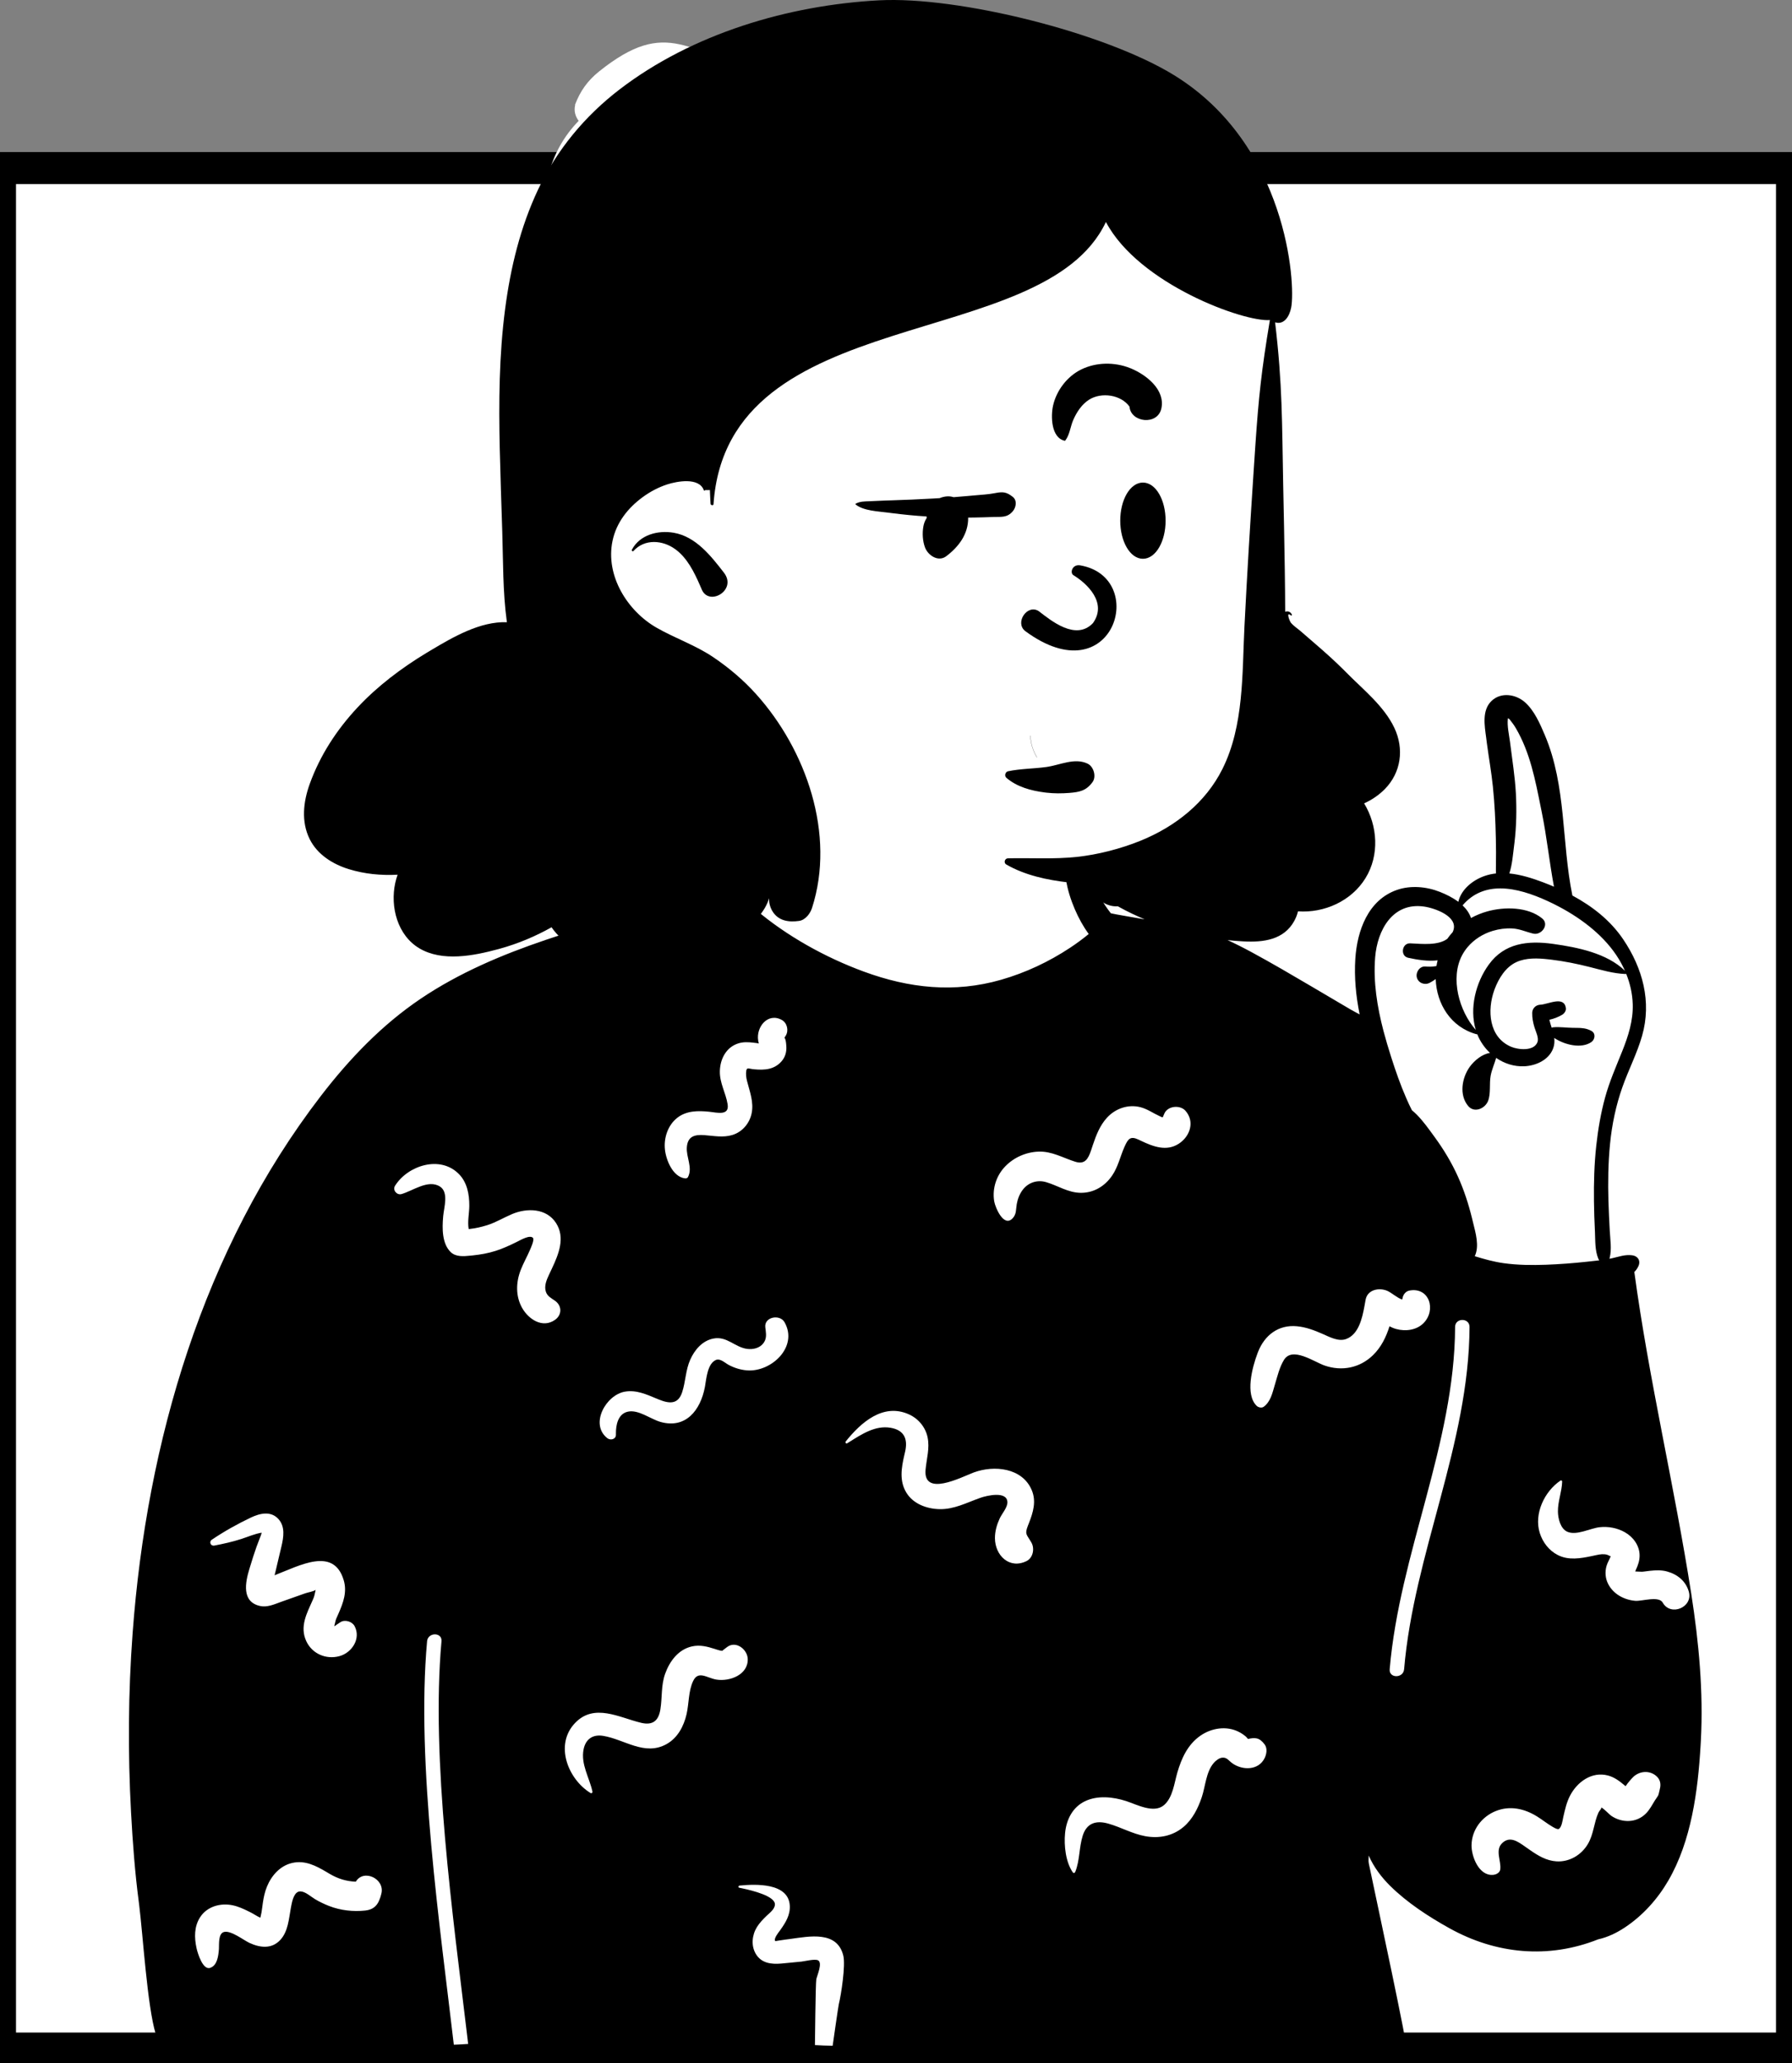 <?xml version="1.0" encoding="utf-8"?>
<svg viewBox="150.765 105.587 224 257.797" xmlns="http://www.w3.org/2000/svg">
  <rect x="150.765" y="105.587" width="224" height="257.797" fill="#808080" stroke="none"/>
  <mask id="mask0_619_21162" style="mask-type:luminance" maskUnits="userSpaceOnUse" x="22" y="62" width="228" height="239">
    <rect x="24" y="64" width="224" height="234.973" fill="white" stroke="white" stroke-width="4"/>
  </mask>
  <rect x="150.765" y="126.587" width="224" height="234.973" fill="white" stroke="black" stroke-width="4"/>
  <g mask="url(#mask0_619_21162)" transform="matrix(1, 0, 0, 1, 126.765, 62.587)">
    <path fill-rule="evenodd" clip-rule="evenodd" d="M147.236 99.488C161.093 99.488 175.426 107.839 180.505 113.167C184.776 117.647 187.075 137.906 187.075 151.597C187.075 154.46 189.108 159.858 188.514 162.596C186.341 172.633 176.871 181.05 158.129 181.05C139.387 181.05 125.949 175.275 112.018 159.768C105.259 159.768 101.983 155.738 101.935 149.378C101.888 143.019 108.46 140.705 108.46 140.705C108.46 140.705 106.116 115.608 112.018 109.074C117.919 102.54 133.379 99.488 147.236 99.488Z" fill="white"/>
  </g>
  <path fill-rule="evenodd" clip-rule="evenodd" d="M 345.41 213.396 C 343.086 207.001 344.832 198.904 340.04 193.613 C 338.622 192.752 337.87 193.231 337.287 194.731 C 336.935 196.705 336.11 203.502 339.077 203.499 C 339.451 207.744 339.217 212.02 338.303 216.186 C 336.113 215.835 334.516 216.96 332.918 217.796 C 331.727 218.419 330.535 218.882 329.096 218.454 C 323.156 217.409 321.463 223.638 321.391 228.723 C 321.304 231.204 321.07 236.987 319.976 239.394 C 315.023 229.151 304.622 224.487 294.71 222.185 C 293.157 221.755 291.831 221.169 290.834 220.167 C 282.484 216.874 286.496 206.086 282.654 199.886 C 276.64 192.515 269.419 190.394 260.321 191.657 C 252.361 192.536 246.95 200.611 247.441 208.234 C 247.588 209.789 246.653 211.425 246.103 213.025 C 240.609 219.591 232.059 222.529 224.706 226.496 C 200.179 238.467 191.679 247.616 182.148 273.089 C 177.689 282.673 172.353 291.975 170.581 302.53 C 168.498 314.969 168.492 327.702 169.217 340.263 C 167.863 340.425 169.336 350.081 170.523 353.426 C 170.93 354.572 171.905 355.399 173.119 355.38 C 175.562 356.565 181.298 361.343 183.853 361.185 C 192.108 360.677 200.132 361.462 208.086 361.056 C 216.691 360.617 225.212 359.014 233.854 359.222 C 248.923 359.585 238.134 360.478 253.725 361.185 C 263.567 361.638 299.474 356.27 309.289 357.146 C 317.272 358.823 320.914 355.996 319.696 347.668 C 319.246 344.475 317.808 337.376 322.537 337.074 C 324.775 337.333 326.627 339.566 328.303 340.871 C 343.108 351.878 358.233 343.952 359.425 325.856 C 361.669 310.678 364.815 307.093 357.976 291.936 C 336.338 235.513 368.938 243.179 346.927 216.751 C 345.208 218.245 345.645 214.256 345.41 213.396 Z" fill="white"/>
  <path fill-rule="evenodd" clip-rule="evenodd" d="M 337.188 193.19 C 338.369 192.031 340.246 192.319 341.398 193.35 C 342.57 194.396 343.275 196.041 343.877 197.459 C 346.576 203.835 345.948 210.816 347.313 217.486 C 349.813 218.834 352.068 220.594 353.666 222.962 C 356.093 226.558 357.245 230.746 356.028 235.009 C 355.399 237.214 354.331 239.258 353.569 241.416 C 352.756 243.714 352.258 246.101 352.019 248.528 C 351.784 250.909 351.753 253.303 351.82 255.693 C 351.856 256.931 351.922 258.166 351.987 259.402 C 352.046 260.509 352.242 261.665 351.977 262.75 L 351.944 262.874 C 352.048 262.858 352.149 262.838 352.251 262.816 C 353.121 262.622 353.887 262.321 354.795 262.44 C 355.503 262.532 355.87 263.122 355.57 263.788 C 355.44 264.078 355.266 264.321 355.056 264.528 C 356.882 278.009 360.071 291.273 362.169 304.711 C 363.12 310.808 363.699 316.922 363.372 323.095 L 363.338 323.707 C 363.004 329.375 362.186 335.62 359.302 340.577 C 357.954 342.897 356.102 344.956 353.858 346.439 C 352.83 347.119 351.728 347.65 350.531 347.916 C 344.33 350.382 337.772 349.777 331.924 346.516 C 329.294 345.051 326.671 343.343 324.523 341.223 C 323.48 340.192 322.473 338.88 321.855 337.446 C 321.858 337.768 321.799 338.097 321.864 338.414 L 321.994 339.041 C 322.968 343.7 326.68 360.916 326.73 362.362 C 326.756 363.141 320.184 363.123 319.471 363.146 L 319.451 363.147 C 308.806 363.59 298.155 363.354 287.515 362.914 L 286.676 362.879 C 276.358 362.443 265.13 361.857 254.801 361.556 L 254.823 361.384 C 254.946 360.457 255.548 356.337 255.615 356.021 L 255.618 356.011 C 255.91 354.832 256.475 351.168 256.178 349.952 C 255.412 346.821 251.962 347.536 249.535 347.868 L 249.023 347.935 C 248.63 347.989 247.674 348.129 247.683 348.139 C 247.425 347.87 248.039 347.109 248.19 346.905 L 248.311 346.738 C 248.963 345.826 249.553 344.879 249.489 343.705 C 249.332 340.836 245.227 340.998 243.209 341.196 C 243.067 341.21 243.009 341.432 243.173 341.466 L 243.571 341.548 C 244.851 341.823 247.693 342.522 247.629 343.579 C 247.593 344.18 246.952 344.623 246.56 345.002 C 246.129 345.419 245.7 345.869 245.382 346.381 C 244.769 347.368 244.629 348.698 245.236 349.725 C 245.935 350.909 247.176 351.048 248.419 350.94 L 248.489 350.934 C 248.763 350.908 249.036 350.882 249.31 350.855 L 250.95 350.695 C 251.357 350.655 252.662 350.314 253.043 350.549 C 253.584 350.883 252.934 352.363 252.812 352.851 L 252.805 352.886 C 252.701 353.592 252.638 360.988 252.627 361.476 C 244.578 361.289 236.528 359.502 228.478 359.922 C 222.084 360.256 215.707 360.832 209.324 361.333 L 209.163 359.964 C 207.394 345.065 204.62 325.406 205.951 310.669 C 206.056 309.515 204.252 309.522 204.149 310.669 C 202.772 325.908 205.785 346.378 207.538 361.47 C 204.821 361.676 202.102 361.864 199.381 362.006 L 198.687 362.042 C 189.427 362.504 179.869 362.531 170.806 360.41 C 170.527 360.345 170.432 360.066 170.491 359.834 C 170.401 359.886 170.266 359.857 170.227 359.731 C 169.172 356.255 168.635 347.407 168.157 343.578 L 168.125 343.327 C 167.633 339.607 167.352 335.844 167.149 332.102 C 166.739 324.614 166.788 317.118 167.343 309.639 C 169.107 285.786 176.134 261.688 190.881 242.519 C 194.446 237.885 198.504 233.645 203.374 230.366 C 208.152 227.148 213.511 224.881 218.948 223.041 C 222.543 221.823 226.193 220.781 229.844 219.741 C 229.982 219.672 230.12 219.604 230.259 219.537 L 230.468 219.438 C 231.766 218.823 233.044 218.15 234.374 217.603 L 234.667 217.484 C 236.594 216.712 238.839 216.029 240.925 216.053 C 244.303 214.354 247.14 211.786 246.865 207.667 C 246.752 205.975 249.411 205.977 249.506 207.667 C 249.754 212.164 246.98 215.353 243.444 217.493 L 243.461 217.51 L 243.478 217.529 C 244.03 218.155 244.62 218.735 245.258 219.275 C 249.076 222.521 253.905 225.215 258.732 226.988 C 264.395 229.07 270.054 229.693 275.911 228.01 C 278.973 227.13 281.864 225.773 284.521 224.017 C 285.332 223.482 286.11 222.908 286.856 222.293 C 286.151 221.33 285.587 220.293 285.114 219.192 C 284.163 216.978 283.376 213.978 284.348 211.64 C 284.587 211.063 285.535 210.708 285.867 211.442 C 286.779 213.449 287.16 215.618 288.224 217.581 C 288.629 218.328 289.096 219.037 289.619 219.705 C 289.619 219.741 293.612 220.423 293.612 220.423 C 298.439 220.421 302.984 222.273 307.255 224.587 C 309.779 225.955 312.26 227.409 314.734 228.866 L 319.568 231.714 C 319.924 231.923 320.323 232.126 320.722 232.342 C 320.255 230.042 320.028 227.697 320.181 225.372 C 320.413 221.866 321.779 218.031 325.396 216.782 C 327.106 216.19 329.085 216.372 330.745 217.03 C 331.512 217.333 332.345 217.736 333.058 218.274 C 333.403 216.726 334.856 215.564 336.316 215.052 C 336.789 214.885 337.274 214.779 337.765 214.727 C 337.751 214.479 337.749 214.227 337.753 213.969 L 337.756 213.773 C 337.779 212.625 337.77 211.478 337.745 210.332 C 337.7 208.16 337.596 206.034 337.375 203.869 C 337.191 202.076 336.871 200.305 336.633 198.52 L 336.534 197.752 C 336.334 196.241 335.997 194.358 337.188 193.19 Z M 191.984 339.739 L 191.581 339.5 C 190.261 338.723 188.902 338.006 187.303 338.366 C 185.78 338.708 184.7 339.943 184.132 341.335 C 183.864 341.992 183.724 342.655 183.621 343.355 C 183.563 343.747 183.524 344.143 183.455 344.533 L 183.431 344.654 C 183.4 344.81 183.352 345.026 183.309 345.214 C 182.893 345.031 182.475 344.742 182.135 344.57 L 181.861 344.432 C 181.217 344.112 180.547 343.807 179.846 343.659 C 178.327 343.339 176.641 343.802 175.773 345.162 C 175.03 346.324 175.045 347.694 175.329 348.997 L 175.35 349.088 C 175.473 349.628 176.11 351.793 177.037 351.477 C 177.938 351.17 178.058 349.974 178.126 349.176 L 178.131 349.1 C 178.162 348.499 178.043 347.236 178.724 347.008 C 179.576 346.723 181.215 348.025 181.956 348.365 C 183.282 348.973 184.739 349.153 185.819 347.97 C 186.786 346.909 186.868 345.356 187.118 344.011 L 187.183 343.672 C 187.316 342.988 187.573 341.896 188.33 341.924 C 188.949 341.947 189.629 342.587 190.139 342.891 C 190.702 343.227 191.287 343.507 191.898 343.745 C 193.325 344.302 194.91 344.48 196.428 344.315 C 197.307 344.22 197.879 343.801 198.19 342.976 C 198.295 342.733 198.375 342.483 198.431 342.225 C 198.923 340.376 196.232 339.057 195.239 340.711 C 194.094 340.667 193.028 340.359 191.984 339.739 Z M 357.639 327.379 C 356.818 326.794 355.703 326.92 354.97 327.579 L 354.926 327.62 C 354.723 327.816 354.264 328.326 353.968 328.775 L 353.875 328.703 C 353.86 328.691 353.845 328.68 353.831 328.669 L 353.791 328.635 C 353.184 328.123 352.551 327.654 351.77 327.445 C 349.736 326.899 347.887 328.259 346.999 330.003 C 346.578 330.83 346.398 331.684 346.188 332.576 L 346.17 332.658 C 346.085 333.074 345.975 333.916 345.61 334.122 C 345.476 334.198 345.172 334.048 344.871 333.875 C 344.184 333.479 343.568 332.975 342.895 332.558 C 341.316 331.579 339.522 331.175 337.749 331.88 C 335.994 332.578 334.736 334.225 334.707 336.145 C 334.685 337.56 335.634 340.029 337.419 339.856 C 337.777 339.822 338.237 339.602 338.295 339.19 C 338.449 338.098 337.586 336.756 338.576 335.854 C 339.532 334.981 340.523 335.715 341.389 336.32 L 342.01 336.755 C 343.018 337.454 344.056 338.094 345.332 338.17 C 346.946 338.267 348.436 337.376 349.249 336.004 C 349.983 334.763 349.994 333.36 350.568 332.086 C 350.694 331.808 351.017 331.551 350.91 331.423 C 351.345 331.65 351.906 332.302 352.177 332.484 C 353.527 333.394 355.332 333.387 356.515 332.181 C 356.987 331.702 357.287 331.109 357.636 330.544 C 357.762 330.34 357.92 330.151 358.035 329.941 C 358.077 329.863 358.146 329.576 358.203 329.32 L 358.29 328.914 L 358.3 328.847 C 358.374 328.232 358.157 327.748 357.639 327.379 Z M 305.647 322.007 C 304.096 321.194 302.184 321.503 300.787 322.488 C 299.221 323.593 298.452 325.29 297.929 327.084 C 297.549 328.39 297.367 330.19 296.274 331.136 C 295.001 332.237 292.868 331.068 291.525 330.634 C 289.9 330.11 287.947 329.895 286.362 330.671 C 284.808 331.432 284.059 332.984 283.899 334.646 C 283.749 336.198 283.972 338.241 284.858 339.539 C 284.945 339.667 285.112 339.634 285.167 339.499 C 285.749 338.066 285.637 336.427 286.11 334.945 C 286.615 333.363 287.799 333.028 289.301 333.454 C 290.869 333.897 292.304 334.728 293.916 335.024 C 295.634 335.339 297.336 335.014 298.691 333.88 C 299.831 332.926 300.521 331.536 300.987 330.151 C 301.442 328.801 301.516 326.994 302.484 325.873 C 302.729 325.59 303.154 325.249 303.55 325.212 C 304.137 325.158 304.349 325.594 304.823 325.928 C 306.075 326.81 308.072 326.828 308.839 325.277 C 309.089 324.769 309.214 324.048 308.839 323.551 C 308.181 322.679 307.641 322.687 306.772 322.875 C 306.745 322.852 306.714 322.822 306.679 322.781 L 306.653 322.749 C 306.423 322.459 305.977 322.18 305.647 322.007 Z M 244.23 312.852 C 244.178 311.686 242.773 310.567 241.664 311.382 C 241.485 311.512 241.309 311.645 241.137 311.783 L 241.066 311.86 C 240.86 311.859 240.667 311.805 240.464 311.74 L 240.107 311.626 C 239.172 311.33 238.272 311.091 237.273 311.309 C 235.555 311.686 234.465 313.167 233.905 314.738 C 233.383 316.202 233.555 317.697 233.31 319.198 C 233.078 320.622 232.345 321.177 230.97 320.873 L 230.899 320.856 C 228.163 320.202 225.046 318.372 222.648 320.881 C 220.056 323.591 221.751 327.894 224.588 329.636 C 224.712 329.712 224.849 329.587 224.821 329.457 C 224.444 327.707 223.344 326.037 223.713 324.179 C 223.968 322.891 224.864 322.282 226.143 322.487 C 228.832 322.919 231.347 325.06 234.106 323.506 C 235.483 322.73 236.243 321.272 236.586 319.779 C 236.895 318.434 236.807 316.919 237.4 315.651 C 238.048 314.263 239.14 315.269 240.316 315.458 C 241.98 315.727 244.318 314.855 244.23 312.852 Z M 334.456 271.391 C 334.461 270.232 332.658 270.231 332.653 271.391 C 332.586 286.069 325.71 299.636 324.475 314.168 C 324.377 315.323 326.181 315.316 326.278 314.168 C 327.514 299.632 334.389 286.093 334.456 271.391 Z M 185.588 295.417 C 184.639 294.344 183.248 294.677 182.119 295.215 C 180.422 296.023 178.799 296.931 177.243 297.98 C 176.86 298.238 177.101 298.799 177.552 298.713 C 178.693 298.494 179.804 298.248 180.912 297.893 C 181.744 297.626 182.61 297.238 183.478 297.101 C 183.424 297.3 183.358 297.495 183.28 297.687 C 183.137 298.08 182.972 298.465 182.832 298.86 C 182.552 299.646 182.301 300.443 182.057 301.241 L 181.935 301.64 C 181.428 303.313 180.935 305.747 183.276 306.262 C 184.145 306.453 185.005 306.075 185.813 305.778 L 185.98 305.717 L 188.927 304.674 C 189.278 304.55 189.928 304.463 190.22 304.246 L 190.173 304.469 C 190.113 304.766 190.054 305.057 189.926 305.352 L 189.854 305.515 C 189.122 307.172 188.199 308.831 189.053 310.663 C 189.785 312.233 191.514 312.978 193.18 312.532 C 194.764 312.109 195.91 310.328 195.09 308.779 C 194.784 308.201 193.89 307.919 193.322 308.28 L 193.17 308.381 C 192.991 308.498 192.683 308.698 192.676 308.735 C 192.633 308.746 192.589 308.757 192.544 308.768 C 192.639 308.487 192.704 308.055 192.788 307.864 L 193.096 307.165 C 193.67 305.85 194.167 304.513 193.729 303.039 C 192.476 298.818 188.224 301.218 185.088 302.422 C 185.134 302.244 185.179 302.068 185.218 301.895 C 185.353 301.284 185.501 300.676 185.647 300.068 L 185.947 298.812 C 186.217 297.656 186.427 296.367 185.588 295.417 Z M 346.036 290.706 C 346.039 290.606 345.915 290.53 345.829 290.588 C 343.824 291.934 342.483 294.744 343.236 297.139 C 343.602 298.301 344.38 299.321 345.472 299.885 C 346.83 300.587 348.329 300.32 349.756 300.02 L 350.362 299.89 C 350.789 299.801 351.21 299.735 351.645 299.854 C 351.794 299.896 351.967 300.026 352.109 300.053 C 352.05 300.153 351.988 300.326 351.956 300.389 L 351.853 300.597 C 351.749 300.808 351.648 301.026 351.584 301.248 C 351.371 301.989 351.424 302.785 351.769 303.477 C 352.412 304.766 353.761 305.493 355.166 305.616 C 356.002 305.69 358.111 304.959 358.609 305.845 C 359.598 307.605 362.416 306.421 361.868 304.473 C 361.498 303.156 360.447 302.305 359.146 301.949 C 358.453 301.759 357.735 301.785 357.03 301.862 C 356.753 301.893 356.478 301.935 356.202 301.965 L 355.994 301.984 C 356.048 301.979 355.421 301.964 355.169 301.948 L 355.223 301.803 C 355.231 301.783 355.238 301.765 355.244 301.751 C 355.525 301.153 355.732 300.556 355.715 299.887 C 355.685 298.68 354.903 297.628 353.875 297.047 C 352.928 296.511 351.8 296.297 350.723 296.417 C 349.54 296.548 347.858 297.484 346.694 296.991 C 345.817 296.619 345.519 295.323 345.506 294.473 C 345.486 293.194 346 291.981 346.036 290.706 Z M 264.373 282.313 C 261.147 280.868 258.377 283.337 256.484 285.7 C 256.387 285.822 256.51 286.027 256.664 285.932 L 256.915 285.775 C 258.461 284.807 260.174 283.664 262.089 283.993 C 263.823 284.292 264.253 285.425 263.908 286.969 L 263.806 287.403 C 263.44 288.993 263.158 290.639 264.072 292.118 C 264.934 293.514 266.617 294.124 268.193 294.161 C 270.011 294.204 271.58 293.36 273.242 292.771 L 273.373 292.725 C 274.079 292.482 276.654 291.846 276.69 293.294 C 276.706 293.956 275.997 294.734 275.724 295.329 C 275.367 296.108 275.129 296.925 275.133 297.79 C 275.144 299.946 276.945 301.698 279.077 300.652 C 279.905 300.245 280.119 299.078 279.687 298.328 C 279.078 297.271 278.832 297.326 279.258 296.216 L 279.381 295.904 C 279.906 294.566 280.324 293.19 279.734 291.786 C 278.557 288.983 275.025 288.643 272.503 289.571 L 272.41 289.606 C 270.84 290.214 266.137 292.648 266.462 289.206 C 266.589 287.85 267.001 286.549 266.713 285.179 C 266.445 283.906 265.556 282.843 264.373 282.313 Z M 248.83 270.8 C 248.241 269.765 246.264 270.135 246.428 271.45 L 246.481 271.859 C 246.548 272.419 246.562 272.945 246.175 273.443 C 245.705 274.047 244.9 274.23 244.17 274.138 C 242.623 273.942 241.637 272.51 239.935 272.845 C 238.554 273.116 237.6 274.245 237.048 275.476 C 236.463 276.779 236.475 278.192 236.04 279.535 C 235.538 281.078 234.468 281.007 233.132 280.467 L 232.845 280.349 C 231.567 279.818 230.285 279.229 228.861 279.482 C 226.496 279.904 224.459 283.536 226.675 285.289 C 227.075 285.606 227.774 285.44 227.757 284.842 L 227.755 284.728 C 227.743 283.639 228.019 282.233 229.269 281.976 C 230.594 281.704 232.092 282.912 233.323 283.26 C 236.512 284.161 238.328 281.764 238.87 278.93 L 238.89 278.821 C 239.063 277.829 239.199 275.993 240.238 275.528 C 240.792 275.281 241.383 275.89 241.847 276.136 C 242.566 276.517 243.338 276.759 244.152 276.821 C 247.163 277.051 250.585 273.888 248.83 270.8 Z M 324.182 266.885 C 323.19 266.456 321.71 266.695 321.467 267.988 L 321.32 268.802 C 321.032 270.373 320.573 272.338 319.026 272.905 C 318.058 273.259 316.947 272.638 316.079 272.26 C 315.037 271.805 314.021 271.415 312.88 271.307 C 310.564 271.088 308.839 272.426 308.019 274.517 L 307.948 274.703 C 307.287 276.46 306.394 279.821 307.841 281.246 C 308.052 281.454 308.478 281.556 308.737 281.362 C 309.592 280.721 309.808 279.669 310.101 278.682 L 310.127 278.597 C 310.438 277.572 310.693 276.444 311.256 275.52 C 312.301 273.803 315.028 275.763 316.34 276.216 C 318.494 276.959 320.728 276.525 322.374 274.935 C 323.414 273.931 324.028 272.659 324.451 271.314 C 324.721 271.453 325.001 271.574 325.303 271.655 C 326.452 271.966 327.816 271.802 328.691 270.933 C 330.333 269.301 329.442 266.373 326.938 266.847 C 326.445 266.94 326.121 267.41 326.063 267.891 L 326.029 267.967 C 325.399 267.759 324.71 267.113 324.182 266.885 Z M 208.145 252.305 C 205.805 249.902 201.745 251.205 200.145 253.755 C 199.813 254.283 200.361 254.953 200.944 254.793 C 202.337 254.409 204.302 252.901 205.774 253.861 C 206.865 254.573 206.272 256.433 206.172 257.474 L 206.157 257.629 C 206.031 259.046 206.003 260.985 207.108 262.045 C 207.744 262.656 208.719 262.573 209.558 262.486 L 209.825 262.459 C 210.813 262.359 211.796 262.185 212.743 261.881 C 213.614 261.602 214.439 261.223 215.257 260.821 L 215.461 260.72 C 215.823 260.541 217.031 259.83 217.393 260.277 C 217.581 260.51 217.114 261.531 217.017 261.759 C 216.65 262.615 216.184 263.422 215.847 264.294 C 215.254 265.83 215.205 267.563 216.037 269.028 C 216.844 270.449 218.592 271.599 220.141 270.508 C 221.028 269.884 221.026 268.747 220.141 268.122 C 219.673 267.791 219.201 267.573 219.008 267.018 C 218.756 266.294 219.081 265.527 219.395 264.857 L 219.771 264.06 C 220.605 262.281 221.438 260.234 220.273 258.415 C 219.07 256.537 216.625 256.508 214.776 257.29 C 213.72 257.736 212.757 258.335 211.657 258.681 C 210.896 258.92 210.132 259.08 209.353 259.167 C 209.179 258.231 209.425 257.182 209.428 256.251 C 209.432 254.838 209.168 253.357 208.145 252.305 Z M 328.789 218.868 C 324.841 218.29 322.93 221.816 322.658 225.212 C 322.412 228.295 322.912 231.388 323.694 234.386 C 323.987 235.497 324.316 236.595 324.661 237.675 C 325.215 239.411 325.817 241.143 326.549 242.813 C 326.772 243.317 326.998 243.824 327.25 244.31 C 328.115 245.018 328.855 245.971 329.527 246.888 L 329.969 247.493 L 330.087 247.656 C 331.23 249.218 332.206 250.839 333.003 252.601 C 333.763 254.279 334.329 256.029 334.768 257.815 L 334.876 258.261 C 335.215 259.635 335.713 261.276 335.111 262.555 C 336.294 262.919 337.47 263.25 338.727 263.426 C 340.463 263.669 342.268 263.684 344.019 263.621 C 345.711 263.559 347.4 263.428 349.085 263.248 L 350.299 263.115 C 350.424 263.101 350.55 263.086 350.676 263.07 C 350.628 263.011 350.588 262.946 350.558 262.874 C 350.126 261.839 350.182 260.639 350.134 259.525 L 350.128 259.402 C 350.065 258.166 350.027 256.931 350.011 255.693 C 349.982 253.37 350.045 251.041 350.299 248.73 C 350.52 246.707 350.865 244.684 351.403 242.719 C 351.947 240.727 352.776 238.857 353.542 236.944 C 354.299 235.054 354.924 233.112 354.856 231.05 C 354.813 229.74 354.525 228.466 354.036 227.262 C 354.013 227.28 353.984 227.294 353.95 227.292 C 352.415 227.235 350.962 226.792 349.479 226.419 C 347.906 226.02 346.295 225.694 344.686 225.5 L 344.344 225.46 C 343.003 225.31 341.542 225.237 340.303 225.811 C 338.962 226.435 338.117 227.821 337.607 229.151 L 337.551 229.304 C 336.646 231.825 336.853 235.191 339.651 236.384 C 340.519 236.755 342.5 236.982 342.946 235.808 C 343.147 235.272 342.734 234.48 342.579 233.974 C 342.396 233.37 342.277 232.776 342.29 232.146 C 342.301 231.593 342.724 231.176 343.262 231.132 L 343.311 231.129 C 344.289 231.086 346.306 229.961 346.502 231.581 C 346.54 231.896 346.299 232.227 346.045 232.38 C 345.531 232.684 344.994 232.887 344.436 233.01 C 344.512 233.348 344.62 233.679 344.727 234.007 C 344.789 233.976 344.859 233.956 344.934 233.949 C 345.761 233.881 346.579 234.012 347.406 234.021 L 347.858 234.024 C 348.5 234.03 349.059 234.065 349.682 234.397 C 350.256 234.703 350.155 235.47 349.682 235.799 C 348.44 236.658 346.338 236.154 345.044 235.281 C 345.1 235.724 345.073 236.177 344.884 236.652 C 344.325 238.061 342.723 238.762 341.29 238.823 C 340.016 238.877 338.8 238.477 337.783 237.775 C 337.576 238.515 337.242 239.226 337.098 239.994 C 336.909 241.002 337.134 242.181 336.783 243.128 C 336.431 244.083 335.072 244.722 334.286 243.786 C 333.134 242.417 333.492 240.25 334.504 238.864 C 335.043 238.13 336.021 237.288 337.017 237.156 C 336.325 236.505 335.771 235.702 335.422 234.815 C 335.397 234.826 335.367 234.829 335.336 234.82 C 332.098 233.935 330.335 231.005 330.227 227.929 C 329.988 228.1 329.741 228.253 329.481 228.39 C 328.862 228.723 328.066 228.43 327.874 227.74 C 327.699 227.096 328.21 226.302 328.929 226.356 C 329.339 226.389 329.752 226.392 330.16 226.324 C 330.216 226.315 330.27 226.304 330.326 226.293 C 330.362 226.056 330.41 225.82 330.468 225.586 C 329.245 225.725 327.965 225.525 326.782 225.264 C 325.763 225.041 326 223.423 327.025 223.461 L 327.19 223.469 C 328.535 223.533 330.521 223.75 331.674 222.899 C 331.877 222.606 332.102 222.329 332.345 222.068 C 332.377 222.003 332.404 221.934 332.429 221.861 C 333.049 220.079 330.112 219.062 328.789 218.868 Z M 293.348 243.943 C 291.811 243.532 290.193 244.092 289.136 245.251 C 288.248 246.225 287.788 247.421 287.376 248.644 L 287.142 249.348 C 286.8 250.344 286.408 251.134 285.186 250.754 C 283.621 250.268 282.264 249.42 280.562 249.487 C 279.015 249.547 277.501 250.212 276.423 251.326 C 275.322 252.465 274.796 254.053 275.029 255.617 L 275.045 255.713 C 275.167 256.434 276.222 259.005 277.341 257.821 C 277.84 257.293 277.741 256.709 277.86 256.038 C 277.972 255.399 278.214 254.772 278.609 254.254 C 279.309 253.335 280.436 252.977 281.537 253.302 C 282.99 253.731 284.272 254.615 285.837 254.635 C 287.483 254.657 288.881 253.805 289.789 252.467 C 290.522 251.386 290.784 250.122 291.299 248.947 L 291.349 248.835 C 291.782 247.868 292.077 247.519 293.069 247.981 L 293.416 248.147 C 294.901 248.852 296.572 249.497 298.107 248.503 C 299.534 247.581 300.142 245.726 298.942 244.375 C 298.28 243.63 296.748 243.757 296.318 244.713 C 296.242 244.878 296.172 245.044 296.103 245.211 C 295.972 245.171 295.844 245.123 295.723 245.055 C 294.918 244.693 294.219 244.176 293.348 243.943 Z M 248.476 233.024 C 246.723 232.08 245.259 233.936 245.539 235.612 L 245.552 235.685 C 245.563 235.736 245.587 235.846 245.616 235.973 C 245.527 235.962 245.438 235.946 245.35 235.923 L 244.942 235.874 C 244.302 235.799 243.681 235.761 243.04 235.966 C 241.527 236.451 240.784 237.919 240.747 239.424 C 240.711 240.924 241.488 242.133 241.716 243.566 C 241.95 245.031 240.431 244.613 239.44 244.506 L 239.401 244.502 C 238.022 244.362 236.572 244.36 235.426 245.258 C 234.242 246.185 233.717 247.786 233.885 249.253 C 234.036 250.578 234.866 252.616 236.369 252.826 C 236.518 252.846 236.687 252.814 236.763 252.666 C 237.371 251.485 236.525 250.181 236.62 248.936 C 236.726 247.566 237.6 247.338 238.806 247.427 C 239.976 247.513 241.144 247.761 242.299 247.412 C 243.553 247.033 244.463 245.959 244.721 244.692 C 245.004 243.295 244.483 241.995 244.145 240.668 C 244.032 240.227 243.977 239.783 244.055 239.332 C 244.071 239.235 244.156 239.145 244.187 239.106 C 244.379 239.07 244.667 239.162 244.832 239.18 L 245.065 239.203 C 246.335 239.318 247.559 239.241 248.466 238.193 C 248.931 237.656 249.103 237 249.056 236.307 L 249.033 236.028 C 249.008 235.759 248.961 235.404 248.821 235.256 L 248.819 235.248 C 248.866 235.185 248.91 235.121 248.951 235.053 L 248.991 234.985 C 249.38 234.338 249.154 233.389 248.476 233.024 Z M 338.304 216.597 C 336.558 216.597 334.908 217.167 333.587 218.717 C 334.058 219.165 334.434 219.685 334.642 220.295 C 335.289 219.942 335.974 219.665 336.674 219.469 C 338.813 218.873 341.738 218.882 343.536 220.347 C 344.478 221.112 343.444 222.485 342.43 222.248 C 341.522 222.037 340.733 221.645 339.78 221.6 C 338.953 221.56 338.142 221.668 337.348 221.906 C 336.138 222.271 335.038 222.962 334.229 223.914 C 333.959 224.233 333.722 224.58 333.524 224.954 C 332.014 227.816 333.152 231.921 335.237 234.277 C 334.419 231.563 335.234 228.363 336.864 226.115 C 338.825 223.408 341.759 223.101 344.85 223.524 L 344.952 223.538 C 347.942 223.959 351.645 224.695 353.88 226.889 C 353.657 226.383 353.4 225.892 353.111 225.417 C 351.417 222.631 348.607 220.457 345.691 218.906 C 345.202 218.643 344.708 218.4 344.217 218.175 C 342.349 217.318 340.267 216.597 338.304 216.597 Z M 339.259 195.335 L 339.252 195.366 C 339.251 195.372 339.249 195.378 339.248 195.384 C 339.145 196.299 339.389 197.35 339.513 198.273 L 339.53 198.404 C 339.791 200.506 340.136 202.611 340.249 204.728 C 340.358 206.765 340.316 208.877 340.071 210.905 L 340.034 211.194 C 339.89 212.299 339.805 213.595 339.431 214.729 C 340.868 214.867 342.306 215.328 343.613 215.819 C 344.082 215.997 344.548 216.183 345.012 216.382 C 344.431 213.296 344.12 210.166 343.489 207.089 L 343.365 206.477 C 342.679 203.074 342.035 199.649 340.262 196.604 C 340.025 196.199 339.771 195.859 339.482 195.497 C 339.419 195.414 339.345 195.36 339.259 195.335 Z" fill="black"/>
  <path fill-rule="evenodd" clip-rule="evenodd" d="M 300.174 157.953 C 299.638 151.034 300.468 143.782 297.797 137.206 C 293.139 126.294 280.079 122.656 269.953 118.502 C 265.897 117.305 252.248 117.138 247.498 115.553 C 236.749 111.968 234.181 107.696 225.639 114.523 C 224.198 115.689 223.296 116.956 222.637 118.688 L 222.665 118.696 C 222.477 119.418 222.678 120.138 223.101 120.688 C 219.398 124.469 217.848 130.136 219.748 135.168 C 225.949 148.264 225.658 155.345 223.66 169.423 C 221.051 182.566 227.013 187.367 236.887 194.518 C 236.485 195.296 236.401 196.331 236.926 197.018 C 248.343 213.041 269.872 220.691 288.318 212.558 C 295.805 209.23 299.148 201.267 301.055 194.082 C 303.278 186.037 303.96 177.559 302.151 169.364 C 301.422 165.574 300.471 161.811 300.174 157.953 Z" fill="white"/>
  <path fill-rule="evenodd" clip-rule="evenodd" d="M 281.556 201.427 C 283.259 201.19 285.091 200.227 286.718 201.01 C 287.479 201.376 287.84 202.627 287.325 203.323 C 286.54 204.385 285.729 204.561 284.454 204.663 C 283.499 204.74 282.538 204.745 281.584 204.635 L 281.342 204.606 C 279.641 204.386 277.873 203.912 276.556 202.771 C 276.286 202.537 276.424 202.032 276.77 201.96 C 278.335 201.631 279.972 201.647 281.556 201.427 Z M 279.551 197.51 C 279.55 197.496 279.571 197.496 279.572 197.51 C 279.613 198.482 279.887 199.383 280.392 200.215 C 280.399 200.227 280.381 200.238 280.374 200.226 C 279.868 199.393 279.592 198.483 279.551 197.51 Z M 284.92 177.445 C 286.622 178.478 289.215 180.886 287.384 183.447 C 285.23 185.705 282.127 183.116 280.598 181.945 C 279.181 181.038 277.588 183.372 278.903 184.431 C 289.951 192.6 294.434 177.715 285.781 176.23 C 284.828 176.066 284.475 177.125 284.92 177.445 Z M 293.63 165.885 C 294.03 165.885 294.412 166.02 294.76 166.271 C 295.103 166.517 295.413 166.877 295.671 167.326 C 296.16 168.176 296.465 169.349 296.465 170.647 C 296.465 171.944 296.16 173.117 295.671 173.967 C 295.413 174.416 295.103 174.776 294.76 175.023 C 294.412 175.273 294.03 175.409 293.63 175.409 C 293.231 175.409 292.848 175.273 292.5 175.023 C 292.158 174.776 291.848 174.416 291.589 173.967 C 291.101 173.117 290.795 171.944 290.795 170.647 C 290.795 169.349 291.101 168.176 291.589 167.326 C 291.848 166.877 292.158 166.517 292.5 166.271 C 292.848 166.02 293.231 165.885 293.63 165.885 Z M 275.125 167.208 L 275.275 167.179 C 276.153 167.02 276.597 167.073 277.361 167.671 C 277.935 168.12 277.771 169.004 277.361 169.476 C 276.647 170.299 275.949 170.153 274.971 170.185 L 274.903 170.187 C 274.087 170.22 273.272 170.243 272.456 170.256 C 272.233 170.259 272.009 170.258 271.786 170.26 C 271.81 172.322 270.62 173.891 269.052 175.085 C 268.039 175.856 266.757 174.966 266.396 174.006 C 266.097 173.211 266.033 172.233 266.188 171.363 C 266.245 171.042 266.365 170.694 266.548 170.397 L 266.599 170.317 L 266.591 170.204 C 266.589 170.175 266.591 170.148 266.59 170.12 C 265.135 170.032 263.688 169.886 262.242 169.703 L 261.76 169.641 C 260.525 169.477 258.712 169.425 257.713 168.623 C 257.682 168.597 257.693 168.541 257.726 168.524 C 258.276 168.228 258.833 168.245 259.447 168.218 L 259.535 168.213 C 260.203 168.179 260.869 168.15 261.537 168.127 L 262.205 168.107 C 263.914 168.058 265.624 167.975 267.331 167.884 C 267.628 167.868 267.924 167.85 268.222 167.832 C 268.532 167.701 268.863 167.624 269.189 167.609 C 269.46 167.597 269.72 167.634 269.964 167.712 C 270.588 167.664 271.211 167.612 271.833 167.555 L 272.456 167.498 C 273.334 167.414 274.258 167.378 275.125 167.208 Z M 285.912 151.756 C 287.79 150.834 290.073 150.812 292.007 151.574 L 292.135 151.626 C 294.089 152.436 296.442 154.305 295.933 156.634 C 295.466 158.766 292.118 158.405 291.949 156.39 C 290.868 154.894 288.444 154.566 286.92 155.517 C 285.996 156.094 285.361 157.066 284.928 158.046 C 284.558 158.88 284.488 159.911 283.921 160.638 C 283.902 160.661 283.865 160.665 283.839 160.659 C 282.146 160.268 282.106 157.582 282.395 156.279 C 282.815 154.384 284.161 152.616 285.912 151.756 Z" fill="black"/>
  <path fill-rule="evenodd" clip-rule="evenodd" d="M 260.643 105.629 C 270.573 105.101 288.869 109.65 297.531 114.985 C 311.646 123.676 312.74 141.012 312.164 144.01 C 311.945 145.154 311.247 146.213 310.153 145.861 C 311.081 153.737 311.008 158.239 311.164 166.16 L 311.271 171.449 C 311.34 174.975 311.4 178.501 311.415 182.029 C 311.772 181.896 312.124 182.059 312.255 182.401 C 312.287 182.484 312.174 182.529 312.119 182.482 C 311.49 181.933 311.938 183.183 312.154 183.437 C 312.453 183.787 312.951 184.116 313.3 184.416 L 314.249 185.237 L 315.198 186.058 C 316.424 187.116 317.61 188.176 318.754 189.316 L 319.065 189.629 C 321.149 191.746 323.76 193.796 325.058 196.534 C 326.297 199.15 325.915 202.115 323.856 204.199 C 323.107 204.956 322.232 205.535 321.282 205.973 C 322.974 208.759 323.22 212.443 321.455 215.31 C 319.688 218.187 316.289 219.693 313.016 219.462 C 312.916 219.872 312.76 220.272 312.554 220.651 C 311.256 223.037 308.674 223.347 306.226 223.219 L 306.131 223.214 C 300.621 222.897 295.319 221.517 290.492 218.833 C 288.818 218.947 287.325 217.571 286.998 216.062 C 286.118 216.029 285.233 215.956 284.331 215.853 C 281.654 215.544 278.909 214.968 276.548 213.608 C 276.186 213.399 276.355 212.848 276.757 212.838 C 279.633 212.772 282.511 212.971 285.382 212.659 C 288.016 212.375 290.824 211.649 293.28 210.66 C 297.695 208.88 301.48 205.859 303.569 201.675 C 306.274 196.258 306.028 189.752 306.322 183.867 C 306.648 177.353 307.049 170.846 307.478 164.339 L 307.686 161.219 C 308.102 155.14 308.447 151.887 309.502 145.577 C 306.322 145.861 293.112 141.104 289.004 133.324 C 281.207 149.875 241.706 143.102 239.954 168.582 C 239.939 168.798 239.597 168.738 239.585 168.532 L 239.552 167.951 C 239.536 167.664 239.522 167.382 239.512 167.101 L 239.504 166.822 L 238.883 166.829 C 238.883 166.907 238.773 166.935 238.745 166.852 C 238.159 165.19 235.369 165.725 234.155 166.12 C 233.061 166.477 232.031 167.025 231.106 167.702 C 229.248 169.06 227.807 170.888 227.33 173.174 C 226.422 177.515 229.185 181.936 232.853 184.031 C 235.165 185.351 237.699 186.204 239.917 187.7 C 241.875 189.02 243.7 190.567 245.281 192.325 C 251.546 199.288 255.231 209.85 252.267 219.042 C 252.041 219.744 251.442 220.546 250.651 220.659 C 249.341 220.848 248.031 220.657 247.297 219.409 C 247.011 218.921 246.875 218.366 246.905 217.817 C 246.397 219.562 244.751 221.288 243.232 221.937 C 241.163 222.822 238.833 222.558 237.008 221.416 L 236.777 221.586 C 233.809 223.772 230.494 225.764 226.691 225.362 C 223.936 225.07 221.231 223.667 219.708 221.454 C 217.682 222.593 215.517 223.501 213.285 224.119 L 213.048 224.185 C 209.976 225.021 206.059 225.788 203.192 224.089 C 200.439 222.457 199.524 218.893 200.17 215.918 C 200.248 215.564 200.346 215.22 200.467 214.885 C 198.396 214.995 196.327 214.797 194.361 214.188 C 192.352 213.567 190.437 212.373 189.474 210.436 C 188.388 208.246 188.677 205.756 189.487 203.526 C 190.781 199.947 192.863 196.763 195.455 193.989 C 197.947 191.32 200.953 189.055 204.078 187.167 L 204.604 186.852 C 207.417 185.174 210.809 183.207 214.132 183.337 C 214.122 183.294 214.115 183.253 214.11 183.211 C 213.607 179.507 213.665 175.729 213.547 171.995 C 213.438 168.56 213.315 165.124 213.235 161.687 C 213.104 155.842 213.147 149.973 213.909 144.168 C 214.585 139.018 215.801 133.996 218.021 129.28 C 220.352 124.326 223.861 120.099 228.195 116.774 C 237.29 109.796 249.303 106.232 260.643 105.629 Z M 229.75 174.276 C 230.741 172.407 232.996 171.819 234.974 172.156 C 237.747 172.629 239.632 175.053 241.251 177.138 C 242.95 179.323 239.406 181.383 238.493 179.265 L 238.277 178.765 C 237.545 177.086 236.68 175.315 235.185 174.22 C 233.596 173.059 231.354 172.888 229.951 174.432 C 229.851 174.545 229.682 174.399 229.75 174.276 Z" fill="black"/>
</svg>